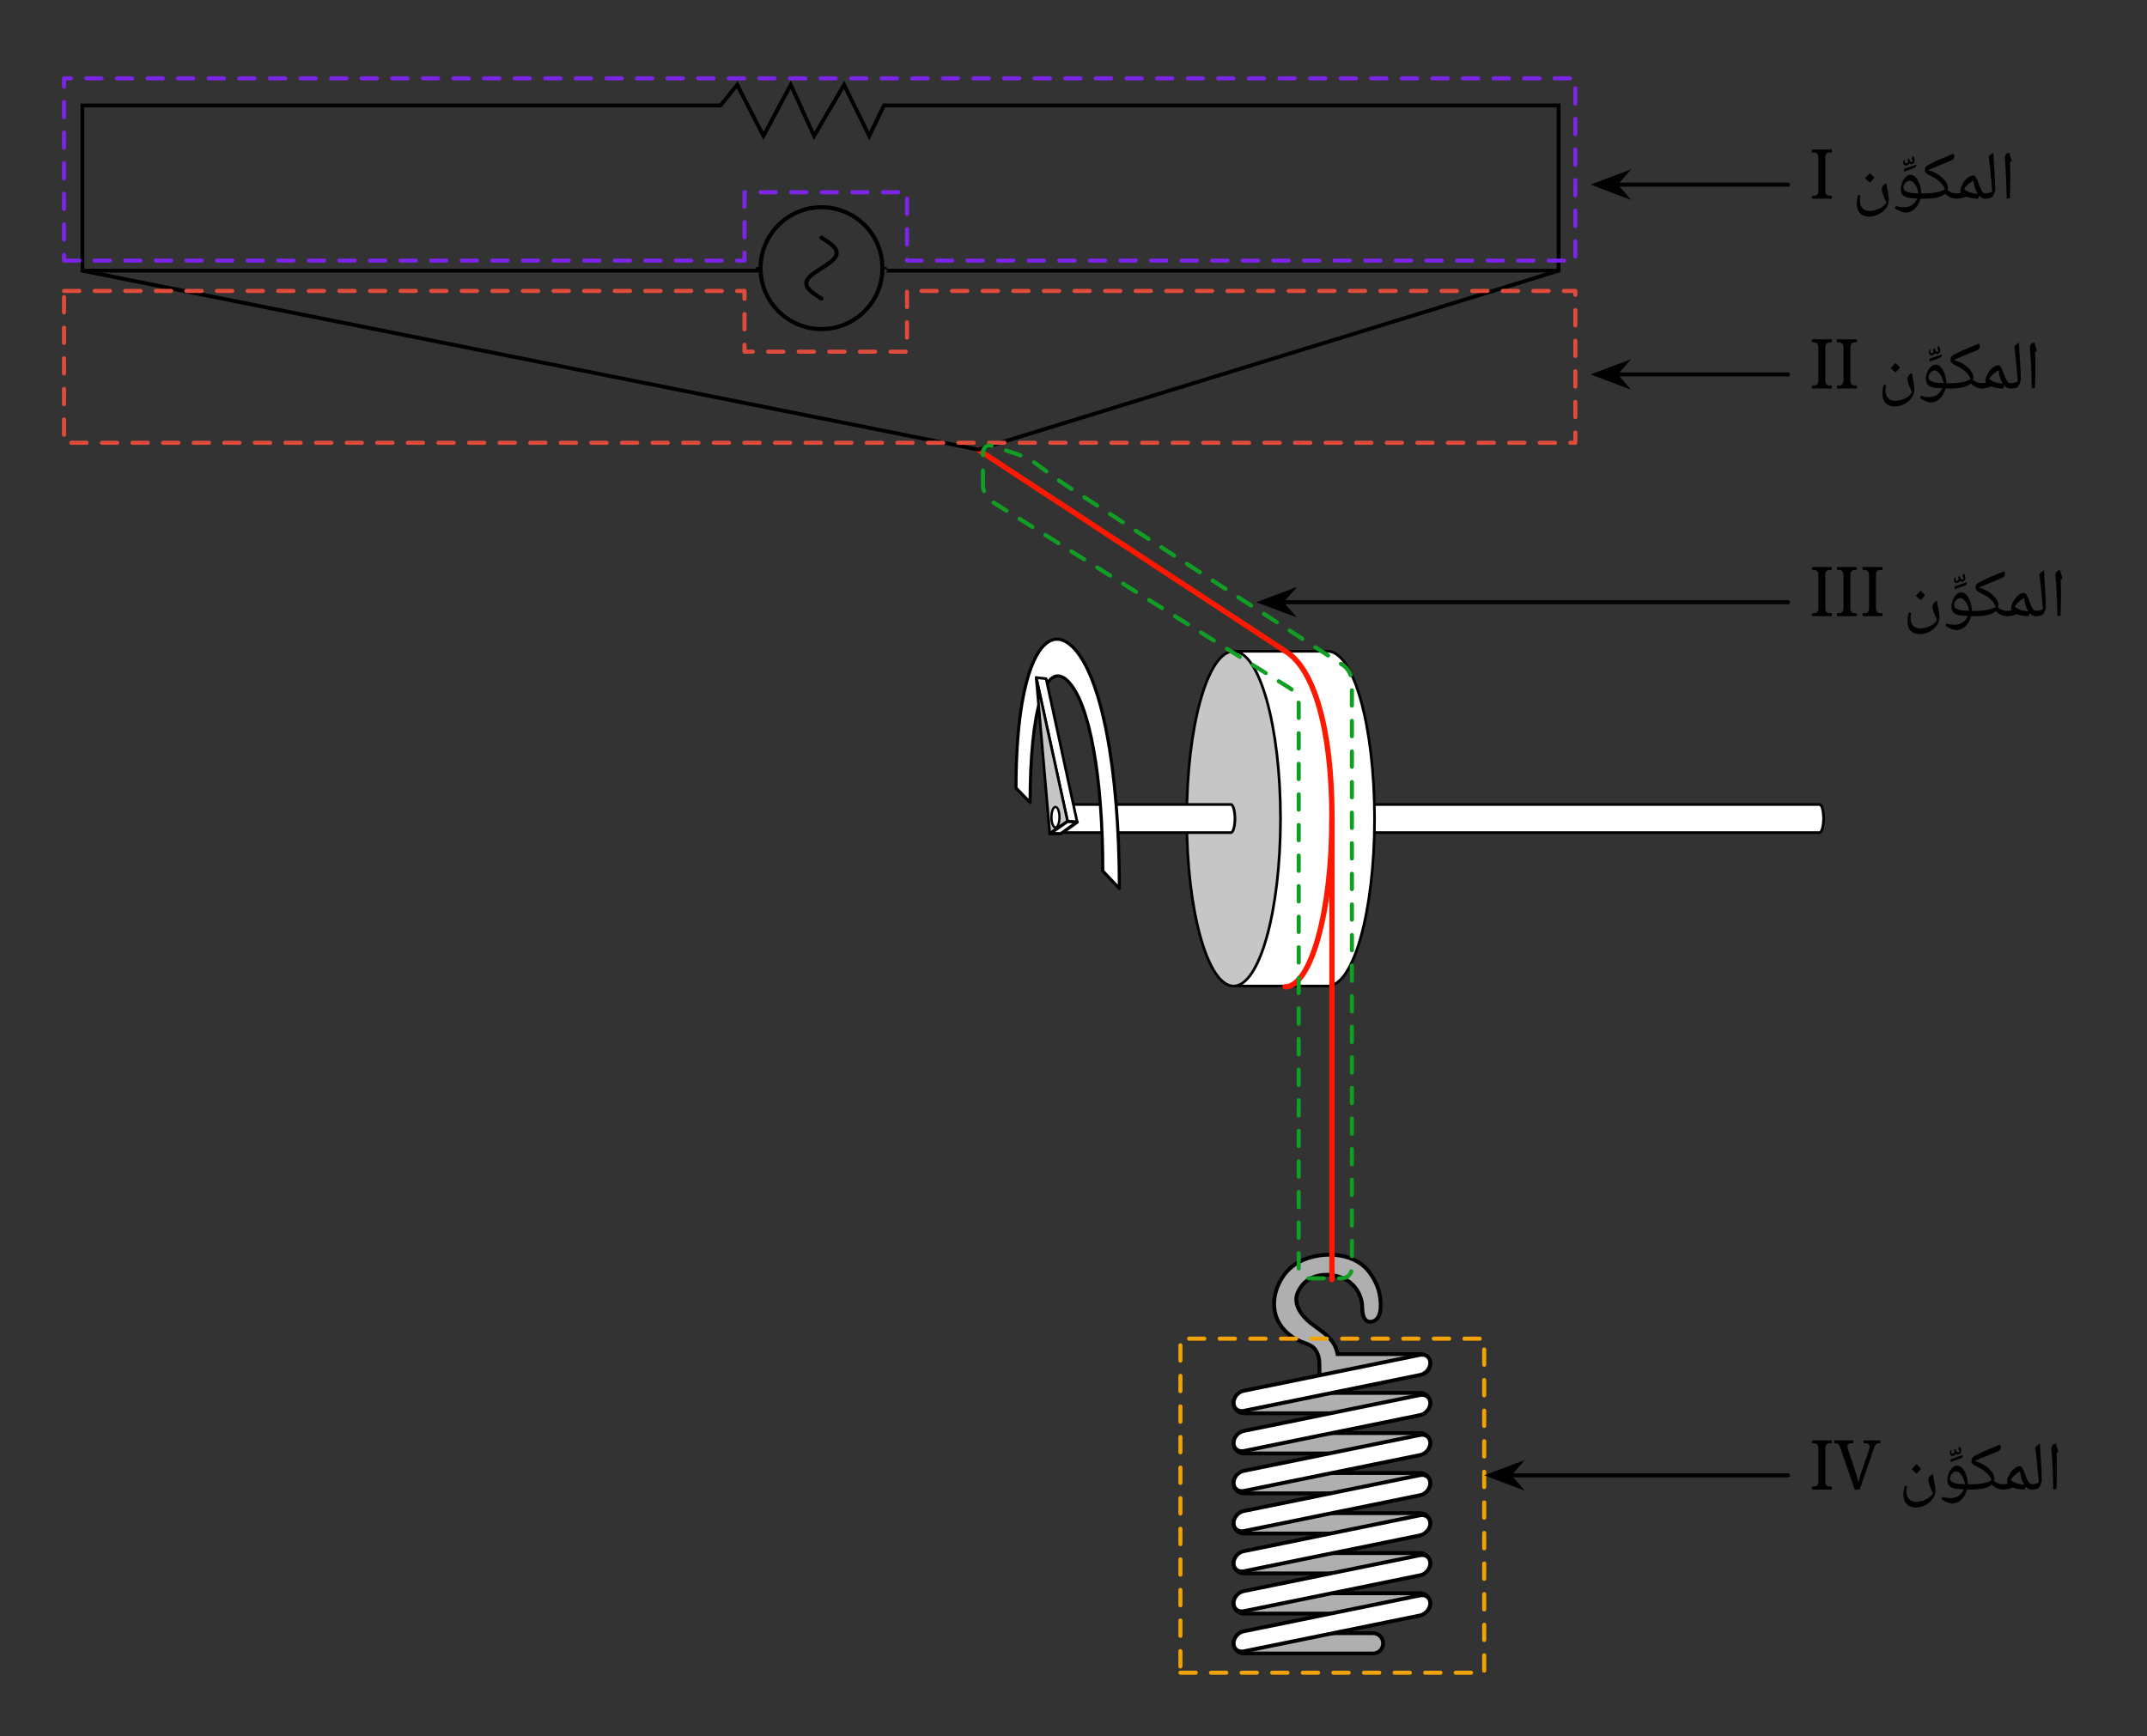 <svg width="559.347" height="452.44" viewBox="0 0 419.51 339.33" class="displayed_equation" xmlns="http://www.w3.org/2000/svg">
  <rect x="0" y="0" width="419.51" height="339.33" fill="#333333" stroke="none"/>
  <defs>
    <clipPath id="svg745164101424tikz_00001a">
      <path d="M 257 157 L 356.523 157 L 356.523 163 L 257 163 Z M 257 157" />
    </clipPath>
    <clipPath id="svg745164101424tikz_00001b">
      <path d="M 257 156 L 356.523 156 L 356.523 163 L 257 163 Z M 257 156" />
    </clipPath>
    <clipPath id="svg745164101424tikz_00001c">
      <path d="M 241 319 L 271 319 L 271 323.543 L 241 323.543 Z M 241 319" />
    </clipPath>
    <clipPath id="svg745164101424tikz_00001d">
      <path d="M 230 308 L 281 308 L 281 323.543 L 230 323.543 Z M 230 308" />
    </clipPath>
    <clipPath id="svg745164101424tikz_00001e">
      <path d="M 230 300 L 291 300 L 291 323.543 L 230 323.543 Z M 230 300" />
    </clipPath>
    <clipPath id="svg745164101424tikz_00001f">
      <path d="M 230 293 L 291 293 L 291 323.543 L 230 323.543 Z M 230 293" />
    </clipPath>
    <clipPath id="svg745164101424tikz_00001g">
      <path d="M 230 301 L 291 301 L 291 323.543 L 230 323.543 Z M 230 301" />
    </clipPath>
    <clipPath id="svg745164101424tikz_00001h">
      <path d="M 15.734 15.738 L 316 15.738 L 316 99 L 15.734 99 Z M 15.734 15.738" />
    </clipPath>
    <clipPath id="svg745164101424tikz_00001i">
      <path d="M 15.734 52 L 149 52 L 149 54 L 15.734 54 Z M 15.734 52" />
    </clipPath>
  </defs>
  <g clip-path="url(#svg745164101424tikz_00001a)">
    <path d="M 355.527 157.234 L 257.27 157.234 L 257.27 162.73 L 355.527 162.73 C 355.945 162.73 356.312 161.527 356.312 160.008 C 356.312 158.488 355.996 157.234 355.527 157.234 Z M 355.527 157.234" fill="#fff" />
  </g>
  <g clip-path="url(#svg745164101424tikz_00001b)">
    <path d="M 3555.273 1820.956 L 2572.695 1820.956 L 2572.695 1765.995 L 3555.273 1765.995 C 3559.453 1765.995 3563.125 1778.027 3563.125 1793.222 C 3563.125 1808.417 3559.961 1820.956 3555.273 1820.956 Z M 3555.273 1820.956" transform="matrix(.1 0 0 -.1 0 339.33)" fill="none" stroke-width="5.235" stroke-linecap="round" stroke-linejoin="round" stroke="#000" stroke-miterlimit="10" />
  </g>
  <path d="M 2580.547 1793.222 C 2580.547 1808.261 2577.031 1820.448 2572.695 1820.448 C 2568.359 1820.448 2564.844 1808.261 2564.844 1793.222 C 2564.844 1778.183 2568.359 1765.995 2572.695 1765.995 C 2577.031 1765.995 2580.547 1778.183 2580.547 1793.222 Z M 2580.547 1793.222" transform="matrix(.1 0 0 -.1 0 339.33)" fill="#fff" stroke-width="5.235" stroke-linecap="round" stroke-linejoin="round" stroke="#000" stroke-miterlimit="10" />
  <path d="M 2594.141 2120.409 L 2410.391 2120.409 L 2410.391 1466.034 L 2594.141 1466.034 C 2644.922 1466.034 2685.781 1612.597 2685.781 1793.222 C 2685.781 1973.808 2644.922 2120.409 2594.141 2120.409 Z M 2594.141 2120.409" transform="matrix(.1 0 0 -.1 0 339.33)" fill="#fff" stroke-width="5.235" stroke-linecap="round" stroke-linejoin="round" stroke="#000" stroke-miterlimit="10" />
  <path d="M 2502.031 1793.222 C 2502.031 1973.925 2461.016 2120.409 2410.391 2120.409 C 2359.805 2120.409 2318.789 1973.925 2318.789 1793.222 C 2318.789 1612.519 2359.805 1466.034 2410.391 1466.034 C 2461.016 1466.034 2502.031 1612.519 2502.031 1793.222 Z M 2502.031 1793.222" transform="matrix(.1 0 0 -.1 0 339.33)" fill="#c6c6c6" stroke-width="5.235" stroke-linecap="round" stroke-linejoin="round" stroke="#000" stroke-miterlimit="10" />
  <g clip-path="url(#svg745164101424tikz_00001c)">
    <path d="M 268.262 319.199 L 243.031 319.199 C 241.934 319.199 241.039 320.086 241.039 321.188 C 241.039 322.289 241.934 323.176 243.031 323.176 L 268.262 323.176 C 269.363 323.176 270.254 322.289 270.254 321.188 C 270.254 320.086 269.363 319.199 268.262 319.199 Z M 268.262 319.199" fill="#afafaf" />
  </g>
  <g clip-path="url(#svg745164101424tikz_00001d)">
    <path d="M 2682.617 201.308 L 2430.312 201.308 C 2419.336 201.308 2410.391 192.441 2410.391 181.425 C 2410.391 170.409 2419.336 161.542 2430.312 161.542 L 2682.617 161.542 C 2693.633 161.542 2702.539 170.409 2702.539 181.425 C 2702.539 192.441 2693.633 201.308 2682.617 201.308 Z M 2682.617 201.308" transform="matrix(.1 0 0 -.1 0 339.33)" fill="none" stroke-width="7.524" stroke="#000" stroke-miterlimit="10" />
  </g>
  <path d="M 277.477 311.398 L 243.031 311.398 C 241.934 311.398 241.039 312.289 241.039 313.387 C 241.039 314.484 241.934 315.375 243.031 315.375 L 277.477 315.375 C 278.574 315.375 279.465 314.484 279.465 313.387 C 279.465 312.289 278.574 311.398 277.477 311.398 Z M 277.477 311.398" fill="#afafaf" />
  <g clip-path="url(#svg745164101424tikz_00001e)">
    <path d="M 2774.766 279.316 L 2430.312 279.316 C 2419.336 279.316 2410.391 270.409 2410.391 259.433 C 2410.391 248.456 2419.336 239.55 2430.312 239.55 L 2774.766 239.55 C 2785.742 239.55 2794.648 248.456 2794.648 259.433 C 2794.648 270.409 2785.742 279.316 2774.766 279.316 Z M 2774.766 279.316" transform="matrix(.1 0 0 -.1 0 339.33)" fill="none" stroke-width="7.524" stroke="#000" stroke-miterlimit="10" />
  </g>
  <path d="M2774.766 357.831L2430.312 357.831C2419.336 357.831 2410.391 348.925 2410.391 337.948 2410.391 326.972 2419.336 318.066 2430.312 318.066L2774.766 318.066C2785.742 318.066 2794.648 326.972 2794.648 337.948 2794.648 348.925 2785.742 357.831 2774.766 357.831zM2774.766 435.839L2430.312 435.839C2419.336 435.839 2410.391 426.933 2410.391 415.956 2410.391 404.941 2419.336 396.073 2430.312 396.073L2774.766 396.073C2785.742 396.073 2794.648 404.941 2794.648 415.956 2794.648 426.933 2785.742 435.839 2774.766 435.839zM2774.766 514.355L2430.312 514.355C2419.336 514.355 2410.391 505.448 2410.391 494.472 2410.391 483.456 2419.336 474.589 2430.312 474.589L2774.766 474.589C2785.742 474.589 2794.648 483.456 2794.648 494.472 2794.648 505.448 2785.742 514.355 2774.766 514.355zM2774.766 592.362L2430.312 592.362C2419.336 592.362 2410.391 583.456 2410.391 572.48 2410.391 561.503 2419.336 552.558 2430.312 552.558L2774.766 552.558C2785.742 552.558 2794.648 561.503 2794.648 572.48 2794.648 583.964 2785.742 592.362 2774.766 592.362zM2774.766 670.878L2430.312 670.878C2419.336 670.878 2410.391 661.972 2410.391 650.995 2410.391 640.019 2419.336 631.073 2430.312 631.073L2774.766 631.073C2785.742 631.073 2794.648 640.019 2794.648 650.995 2794.648 661.972 2785.742 670.878 2774.766 670.878zM2774.766 670.878" transform="matrix(.1 0 0 -.1 0 339.33)" fill="#afafaf" stroke-width="7.524" stroke="#000" stroke-miterlimit="10" />
  <path d="M 277.633 266.746 L 260.098 266.746 C 259.73 266.746 259.469 267.008 259.469 267.371 C 259.469 267.738 259.73 268 260.098 268 L 277.633 268 C 278 268 278.262 267.738 278.262 267.371 C 278.262 267.059 278 266.746 277.633 266.746 Z M 277.633 266.746" fill="#afafaf" />
  <path d="M 2774.766 746.777 L 2613.516 746.777 C 2611.953 754.628 2609.336 761.972 2605.664 767.714 C 2594.688 785.019 2575.859 795.487 2560.117 808.027 C 2544.414 820.605 2529.766 839.98 2533.438 859.862 C 2535 867.714 2539.219 874.511 2543.906 880.8 C 2566.406 909.589 2616.68 906.972 2641.797 883.417 C 2653.828 872.441 2661.172 855.683 2661.68 839.433 C 2661.68 832.636 2662.227 823.222 2665.859 816.933 C 2668.477 812.206 2672.695 809.081 2680 810.136 C 2699.883 813.261 2698.867 842.05 2696.758 857.245 C 2694.141 877.128 2684.727 896.503 2671.641 911.698 C 2645.977 940.487 2601.992 945.722 2566.406 937.323 C 2536.055 930.019 2513.555 914.316 2499.414 885.527 C 2489.453 865.605 2486.328 842.05 2493.125 821.112 C 2500.977 798.105 2520.352 779.784 2542.852 770.878 C 2550.195 767.714 2558.555 765.644 2564.844 760.917 C 2573.75 753.612 2577.422 741.542 2577.93 730.058 C 2578.477 719.589 2576.875 708.066 2581.055 698.105 C 2585.273 687.636 2598.359 681.894 2607.773 689.198 C 2613.516 693.378 2615.117 700.722 2616.133 707.519 L 2774.766 707.519 C 2785.742 707.519 2794.648 716.425 2794.648 727.441 C 2794.648 738.417 2785.742 746.777 2774.766 746.777 Z M 2774.766 746.777" transform="matrix(.1 0 0 -.1 0 339.33)" fill="#afafaf" stroke-width="7.524" stroke="#000" stroke-miterlimit="10" />
  <path d="M 2774.766 705.956 L 2430.312 635.8 C 2419.336 633.691 2410.391 640.527 2410.391 651.503 C 2410.391 662.48 2419.336 672.948 2430.312 675.058 L 2774.766 745.214 C 2785.742 747.323 2794.648 740.527 2794.648 729.511 C 2794.648 718.534 2785.742 708.066 2774.766 705.956 Z M 2774.766 705.956" transform="matrix(.1 0 0 -.1 0 339.33)" fill="#fff" stroke-width="7.524" stroke="#000" stroke-miterlimit="10" />
  <path d="M 277.633 266.586 L 243.031 273.656 C 242.664 273.707 242.402 273.496 242.402 273.184 C 242.402 272.82 242.664 272.504 243.031 272.449 L 277.633 265.383 C 278 265.332 278.262 265.539 278.262 265.855 C 278.262 266.168 278 266.535 277.633 266.586 Z M 277.633 266.586" fill="#fff" />
  <path d="M 2774.766 627.441 L 2430.312 557.284 C 2419.336 555.175 2410.391 562.011 2410.391 572.987 C 2410.391 583.964 2419.336 594.433 2430.312 596.542 L 2774.766 666.698 C 2785.742 668.808 2794.648 661.972 2794.648 650.995 C 2794.648 640.527 2785.742 629.55 2774.766 627.441 Z M 2774.766 627.441" transform="matrix(.1 0 0 -.1 0 339.33)" fill="#fff" stroke-width="7.524" stroke="#000" stroke-miterlimit="10" />
  <path d="M 277.633 274.441 L 243.031 281.508 C 242.664 281.559 242.402 281.348 242.402 281.035 C 242.402 280.672 242.664 280.355 243.031 280.301 L 277.633 273.234 C 278 273.184 278.262 273.395 278.262 273.707 C 278.262 274.02 278 274.336 277.633 274.441 Z M 277.633 274.441" fill="#fff" />
  <path d="M 2774.766 549.433 L 2430.312 479.277 C 2419.336 477.206 2410.391 484.003 2410.391 494.98 C 2410.391 505.995 2419.336 516.464 2430.312 518.534 L 2774.766 588.691 C 2785.742 590.8 2794.648 583.964 2794.648 572.987 C 2794.648 562.011 2785.742 551.542 2774.766 549.433 Z M 2774.766 549.433" transform="matrix(.1 0 0 -.1 0 339.33)" fill="#fff" stroke-width="7.524" stroke="#000" stroke-miterlimit="10" />
  <path d="M 277.633 282.242 L 243.031 289.309 C 242.664 289.359 242.402 289.152 242.402 288.836 C 242.402 288.469 242.664 288.156 243.031 288.105 L 277.633 281.035 C 278 280.984 278.262 281.195 278.262 281.508 C 278.262 281.871 278 282.188 277.633 282.242 Z M 277.633 282.242" fill="#fff" />
  <path d="M 2774.766 470.917 L 2430.312 400.761 C 2419.336 398.691 2410.391 405.488 2410.391 416.464 C 2410.391 427.48 2419.336 437.948 2430.312 440.019 L 2774.766 510.175 C 2785.742 512.245 2794.648 505.448 2794.648 494.472 C 2794.648 484.003 2785.742 472.988 2774.766 470.917 Z M 2774.766 470.917" transform="matrix(.1 0 0 -.1 0 339.33)" fill="#fff" stroke-width="7.524" stroke="#000" stroke-miterlimit="10" />
  <path d="M 277.633 290.094 L 243.031 297.16 C 242.664 297.211 242.402 297.004 242.402 296.688 C 242.402 296.32 242.664 296.008 243.031 295.957 L 277.633 288.891 C 278 288.836 278.262 289.047 278.262 289.359 C 278.262 289.676 278 290.039 277.633 290.094 Z M 277.633 290.094" fill="#fff" />
  <path d="M 2774.766 392.402 L 2430.312 322.245 C 2419.336 320.136 2410.391 326.972 2410.391 337.948 C 2410.391 348.925 2419.336 359.394 2430.312 361.503 L 2774.766 431.659 C 2785.742 433.73 2794.648 426.933 2794.648 415.956 C 2794.648 405.488 2785.742 395.019 2774.766 392.402 Z M 2774.766 392.402" transform="matrix(.1 0 0 -.1 0 339.33)" fill="#fff" stroke-width="7.524" stroke="#000" stroke-miterlimit="10" />
  <path d="M277.633 297.945L243.031 305.012C242.664 305.062 242.402 304.855 242.402 304.539 242.402 304.176 242.664 303.859 243.031 303.809L277.633 296.742C278 296.688 278.262 296.898 278.262 297.211 278.262 297.527 278 297.84 277.633 297.945zM277.477 307.891L243.031 314.906C241.934 315.113 241.039 314.434 241.039 313.336 241.039 312.234 241.934 311.188 243.031 310.98L277.477 303.965C278.574 303.754 279.465 304.438 279.465 305.535 279.465 306.633 278.574 307.68 277.477 307.891zM277.477 307.891" fill="#fff" />
  <g clip-path="url(#svg745164101424tikz_00001f)">
    <path d="M 2774.766 314.394 L 2430.312 244.238 C 2419.336 242.167 2410.391 248.964 2410.391 259.941 C 2410.391 270.956 2419.336 281.425 2430.312 283.495 L 2774.766 353.652 C 2785.742 355.761 2794.648 348.925 2794.648 337.948 C 2794.648 326.972 2785.742 316.503 2774.766 314.394 Z M 2774.766 314.394" transform="matrix(.1 0 0 -.1 0 339.33)" fill="none" stroke-width="7.524" stroke="#000" stroke-miterlimit="10" />
  </g>
  <path d="M277.633 305.746L243.031 312.812C242.664 312.863 242.402 312.652 242.402 312.34 242.402 311.973 242.664 311.66 243.031 311.605L277.633 304.539C278 304.488 278.262 304.699 278.262 305.012 278.262 305.324 278 305.691 277.633 305.746zM277.477 315.742L243.031 322.758C241.934 322.965 241.039 322.289 241.039 321.188 241.039 320.086 241.934 319.039 243.031 318.832L277.477 311.816C278.574 311.605 279.465 312.289 279.465 313.387 279.465 314.434 278.574 315.48 277.477 315.742zM277.477 315.742" fill="#fff" />
  <g clip-path="url(#svg745164101424tikz_00001g)">
    <path d="M 2774.766 235.878 L 2430.312 165.722 C 2419.336 163.652 2410.391 170.409 2410.391 181.425 C 2410.391 192.441 2419.336 202.909 2430.312 204.98 L 2774.766 275.136 C 2785.742 277.245 2794.648 270.409 2794.648 259.433 C 2794.648 248.964 2785.742 238.495 2774.766 235.878 Z M 2774.766 235.878" transform="matrix(.1 0 0 -.1 0 339.33)" fill="none" stroke-width="7.524" stroke="#000" stroke-miterlimit="10" />
  </g>
  <path d="M 277.633 313.598 L 243.031 320.664 C 242.664 320.719 242.402 320.508 242.402 320.195 C 242.402 319.824 242.664 319.512 243.031 319.461 L 277.633 312.391 C 278 312.34 278.262 312.551 278.262 312.863 C 278.262 313.176 278 313.492 277.633 313.598 Z M 277.633 313.598" fill="#fff" />
  <path d="M 2405.156 1820.956 L 2070.156 1820.956 L 2070.156 1765.995 L 2405.156 1765.995 C 2409.375 1765.995 2413.008 1778.027 2413.008 1793.222 C 2413.008 1808.417 2409.375 1820.956 2405.156 1820.956 Z M 2405.156 1820.956" transform="matrix(.1 0 0 -.1 0 339.33)" fill="#fff" stroke-width="5.235" stroke-linecap="round" stroke-linejoin="round" stroke="#000" stroke-miterlimit="10" />
  <path d="M 2078.008 1793.222 C 2078.008 1808.261 2074.492 1820.448 2070.156 1820.448 C 2065.82 1820.448 2062.305 1808.261 2062.305 1793.222 C 2062.305 1778.183 2065.82 1765.995 2070.156 1765.995 C 2074.492 1765.995 2078.008 1778.183 2078.008 1793.222 Z M 2078.008 1793.222" transform="matrix(.1 0 0 -.1 0 339.33)" fill="#fff" stroke-width="5.235" stroke-linecap="round" stroke-linejoin="round" stroke="#000" stroke-miterlimit="10" />
  <path d="M 2602.539 892.323 C 2602.539 956.191 2602.539 1613.144 2602.539 1793.769 C 2602.539 1974.355 2565.352 2088.964 2510.938 2120.917 L 1911.016 2514.589" transform="matrix(.1 0 0 -.1 0 339.33)" fill="none" stroke-width="10.47" stroke-linecap="round" stroke-linejoin="round" stroke="#ff1800" stroke-miterlimit="10" />
  <g clip-path="url(#svg745164101424tikz_00001h)">
    <path d="M 3045.391 2864.277 L 1911.016 2514.589 L 161.016 2864.277 L 161.016 3187.245 L 1407.93 3187.245 L 1440.43 3227.558 L 1491.719 3127.597 L 1545.117 3227.558 L 1590.664 3127.597 L 1649.297 3227.558 L 1698.477 3127.597 L 1727.266 3187.245 L 3045.391 3187.245 Z M 3045.391 2864.277" transform="matrix(.1 0 0 -.1 0 339.33)" fill="none" stroke-width="7.524" stroke="#000" stroke-miterlimit="10" />
  </g>
  <g clip-path="url(#svg745164101424tikz_00001i)">
    <path d="M 1485.273 2864.277 L 161.016 2864.277" transform="matrix(.1 0 0 -.1 0 339.33)" fill="none" stroke-width="7.524" stroke="#000" stroke-miterlimit="10" />
  </g>
  <path d="M 3045.391 2864.277 L 1732.617 2864.277" transform="matrix(.1 0 0 -.1 0 339.33)" fill="none" stroke-width="7.524" stroke="#000" stroke-miterlimit="10" />
  <path d="M 2510.938 1464.472 C 2561.719 1464.472 2602.539 1613.144 2602.539 1793.769" transform="matrix(.1 0 0 -.1 0 339.33)" fill="none" stroke-width="10.47" stroke-linecap="round" stroke-linejoin="round" stroke="#ff1800" stroke-miterlimit="10" />
  <path d="M 1985.156 1853.105 C 1985.156 2089.355 2039.883 2183.3 2095.664 2129.042 C 2151.445 2074.784 2187.188 1892.831 2187.188 1656.581 L 2154.766 1690.995 C 2154.766 1873.769 2129.297 2020.605 2086.172 2062.597 C 2043.008 2104.55 2012.773 2007.558 2012.773 1824.784 Z M 1985.156 1853.105" transform="matrix(.1 0 0 -.1 0 339.33)" fill="#fff" stroke-width="6.084" stroke-linecap="round" stroke-linejoin="round" stroke="#000" stroke-miterlimit="10" />
  <path d="M 2104.727 1786.425 L 2085.859 1787.987 L 2024.727 2068.925 L 2044.062 2066.816 Z M 2104.727 1786.425" transform="matrix(.1 0 0 -.1 0 339.33)" fill="#fff" stroke-width="5.235" stroke-linecap="round" stroke-linejoin="round" stroke="#000" stroke-miterlimit="10" />
  <path d="M 2024.727 2068.925 L 2086.172 1787.402 L 2051.211 1763.378 Z M 2024.727 2068.925" transform="matrix(.1 0 0 -.1 0 339.33)" fill="#c6c6c6" stroke-width="5.235" stroke-linecap="round" stroke-linejoin="round" stroke="#000" stroke-miterlimit="10.001" />
  <path d="M 2104.727 1786.425 L 2085.859 1787.987 L 2051.328 1763.925 L 2072.773 1763.925 Z M 2104.727 1786.425" transform="matrix(.1 0 0 -.1 0 339.33)" fill="#fff" stroke-width="6.339" stroke-linecap="round" stroke-linejoin="round" stroke="#000" stroke-miterlimit="10" />
  <path d="M 2070.156 1796.073 C 2070.156 1807.167 2066.641 1816.191 2062.305 1816.191 C 2057.969 1816.191 2054.453 1807.167 2054.453 1796.073 C 2054.453 1784.941 2057.969 1775.956 2062.305 1775.956 C 2066.641 1775.956 2070.156 1784.941 2070.156 1796.073 Z M 2070.156 1796.073" transform="matrix(.1 0 0 -.1 0 339.33)" fill="#fff" stroke-width="4.491" stroke-linecap="round" stroke-linejoin="round" stroke="#000" stroke-miterlimit="10" />
  <path d="M 1731.289 2869.198 L 1729.219 2869.433 M 1731.289 2869.433 L 1724.219 2869.667 M 1486.016 2869.667 L 1478.984 2869.433 M 1481.055 2869.433 L 1478.984 2869.433" transform="matrix(.1 0 0 -.1 0 339.33)" fill="none" stroke-width="3.985" stroke-linecap="round" stroke-linejoin="round" stroke="#000" stroke-miterlimit="10" />
  <path d="M 1605.156 2750.136 C 1670.938 2750.136 1724.219 2803.456 1724.219 2869.198 C 1724.219 2934.941 1670.938 2988.261 1605.156 2988.261 C 1539.414 2988.261 1486.094 2934.941 1486.094 2869.198 C 1486.094 2803.456 1539.414 2750.136 1605.156 2750.136 Z M 1605.156 2750.136" transform="matrix(.1 0 0 -.1 0 339.33)" fill="none" stroke-width="7.97" stroke-linecap="round" stroke-linejoin="round" stroke="#000" stroke-miterlimit="10" />
  <path d="M 1605.156 2928.73 C 1620.039 2919.238 1634.922 2909.823 1634.922 2898.964 C 1634.922 2888.105 1620.039 2878.652 1605.156 2869.198 C 1590.273 2859.706 1575.391 2850.292 1575.391 2839.433 C 1575.391 2828.573 1590.273 2819.159 1605.156 2809.667" transform="matrix(.1 0 0 -.1 0 339.33)" fill="none" stroke-width="7.97" stroke-linecap="round" stroke-linejoin="round" stroke="#000" stroke-miterlimit="10" />
  <path d="M 125.117 2884.042 L 1454.688 2884.042 L 1454.688 3017.597 L 1772.266 3017.597 L 1772.266 2884.042 L 3078.086 2884.042 L 3078.086 3240.175 L 125.117 3240.175 Z M 125.117 2884.042" transform="matrix(.1 0 0 -.1 0 339.33)" fill="none" stroke-width="7.97" stroke-linecap="round" stroke-linejoin="round" stroke="#7c24e7" stroke-dasharray="29.888,29.888" stroke-miterlimit="10" />
  <path d="M 125.117 2824.667 L 1454.688 2824.667 L 1454.688 2705.956 L 1772.266 2705.956 L 1772.266 2824.667 L 3078.086 2824.667 L 3078.086 2527.909 L 125.117 2527.909 Z M 125.117 2824.667" transform="matrix(.1 0 0 -.1 0 339.33)" fill="none" stroke-width="7.97" stroke-linecap="round" stroke-linejoin="round" stroke="#e14b3b" stroke-dasharray="29.888,29.888" stroke-miterlimit="10" />
  <path d="M 2306.445 123.964 L 2900.039 123.964 L 2900.039 776.894 L 2306.445 776.894 Z M 2306.445 123.964" transform="matrix(.1 0 0 -.1 0 339.33)" fill="none" stroke-width="7.97" stroke-linecap="round" stroke-linejoin="round" stroke="#f3a203" stroke-dasharray="29.888,29.888" stroke-miterlimit="10" />
  <path d="M 1920.625 2443.964 L 1920.625 2507.988 C 1920.625 2518.964 1929.102 2525.058 1939.57 2521.581 L 1990.742 2504.511 C 2001.211 2501.034 2016.836 2492.831 2025.703 2486.191 L 2053.008 2465.722 C 2061.875 2459.081 2076.562 2448.808 2085.82 2442.792 L 2624.727 2092.831 C 2633.984 2086.816 2641.523 2073.027 2641.523 2062.011 L 2641.523 914.745 C 2641.523 903.73 2632.578 894.823 2621.602 894.823 L 2557.578 894.823 C 2546.562 894.823 2537.617 903.73 2537.617 914.745 L 2537.617 2017.48 C 2537.617 2028.495 2530.039 2042.167 2520.703 2048.027 L 1937.578 2413.417 C 1928.242 2419.277 1920.625 2432.948 1920.625 2443.964 Z M 1920.625 2443.964" transform="matrix(.1 0 0 -.1 0 339.33)" fill="none" stroke-width="7.97" stroke-linecap="round" stroke-linejoin="round" stroke="#109e24" stroke-dasharray="29.888,29.888" stroke-miterlimit="10" />
  <path d="M 3493.594 3032.441 L 3157.734 3032.441" transform="matrix(.1 0 0 -.1 0 339.33)" fill="none" stroke-width="7.97" stroke-linecap="round" stroke-linejoin="round" stroke="#000" stroke-miterlimit="10" />
  <path d="M 311.91 36.086 L 317.383 38.152 L 315.574 36.086 L 317.383 34.023" />
  <path d="M 3119.102 3032.441 L 3173.828 3011.777 L 3155.742 3032.441 L 3173.828 3053.066 Z M 3119.102 3032.441" transform="matrix(.1 0 0 -.1 0 339.33)" fill="none" stroke-width="7.97" stroke-linecap="round" stroke="#000" stroke-miterlimit="10" />
  <path d="M392.805 34.367L392.805 35.203C392.805 36.043 392.777 37.238 392.715 38.719L392.102 38.828C392.043 35.699 391.922 33.098 391.734 31.031L391.727 30.863C391.719 30.566 391.797 30.352 391.938 30.184 392.07 30 392.305 29.902 392.609 29.84 392.621 29.895 392.637 29.949 392.648 30 392.645 30.023 392.809 30.523 393.09 31.434L392.727 31.738 392.734 31.805C392.77 32.738 392.805 33.617 392.805 34.367zM392.336 29.188zM392.461 39.523L392.461 39.523M387.789 38.828C387.68 38.828 387.668 38.793 387.668 38.719L387.668 37.922C387.645 37.816 387.711 37.809 387.789 37.809 388.301 37.781 388.824 37.691 389.273 37.457 389.062 35.074 388.863 32.793 388.598 30.59 388.824 30.305 389.156 30.074 389.496 29.84 389.508 30.797 389.609 32.062 389.711 33.629 389.789 34.938 389.84 36.07 389.855 37.023 389.836 37.145 389.809 37.379 389.719 37.629 389.625 37.879 389.52 38.125 389.383 38.367 389.195 38.664 388.688 38.828 387.789 38.828zM388.859 29.188zM389.41 39.223zM389.41 39.523L389.41 39.523" />
  <path d="M 382.301 38.828 C 382.227 38.828 382.188 38.793 382.188 38.719 L 382.188 37.922 C 382.16 37.816 382.227 37.809 382.301 37.809 C 382.598 37.781 382.891 37.766 383.176 37.672 C 383.082 37.531 383.07 37.406 383.07 37.262 C 383.047 36.879 383.207 36.453 383.48 35.957 C 383.727 35.449 384.082 35.055 384.469 34.742 C 384.832 34.426 385.227 34.273 385.578 34.273 C 385.699 34.262 385.859 34.363 385.984 34.539 C 386.078 34.711 386.223 34.93 386.34 35.191 C 386.438 35.434 386.562 35.738 386.672 36.043 C 386.758 36.344 386.895 36.633 387.02 36.895 C 387.137 37.133 387.277 37.375 387.422 37.551 C 387.559 37.719 387.73 37.809 387.914 37.809 C 388.008 37.781 388.062 37.855 388.062 37.945 L 388.062 38.688 C 388.039 38.766 388.012 38.828 387.914 38.828 C 387.453 38.828 387.051 38.633 386.691 38.242 L 386.527 38.828 C 385.664 38.828 384.902 38.699 384.223 38.438 L 384.191 38.434 C 383.734 38.586 383.414 38.695 383.137 38.75 C 382.852 38.797 382.582 38.828 382.301 38.828 Z M 385.605 35.305 C 385.266 35.426 384.914 35.695 384.539 36.039 C 384.152 36.379 383.914 36.699 383.777 36.992 C 384.332 37.461 385.242 37.781 386.438 37.898 C 386.23 37.594 386.07 37.242 385.918 36.777 C 385.758 36.297 385.66 35.82 385.605 35.305 Z M 384.91 33.625 Z M 385.801 39.223 Z M 385.539 39.656 L 385.539 39.656" />
  <path d="M 382.359 37.809 C 382.418 37.781 382.477 37.848 382.477 37.922 L 382.477 38.719 C 382.453 38.766 382.438 38.828 382.359 38.828 C 381.914 38.828 381.523 38.75 381.129 38.594 C 380.727 38.414 380.387 38.188 380.078 37.848 C 379.383 38.496 378.086 38.828 376.102 38.828 C 376.027 38.828 375.988 38.793 375.988 38.719 L 375.988 37.922 C 375.961 37.816 376.027 37.809 376.102 37.809 C 377.215 37.781 378.164 37.695 378.953 37.469 C 379.281 37.359 379.664 37.227 380.051 37.023 C 379.871 36.492 379.578 36.055 379.117 35.617 C 378.652 35.152 378.035 34.773 377.254 34.395 C 376.848 34.184 376.574 34.031 376.391 33.867 C 376.176 33.691 376.113 33.508 376.113 33.277 C 376.109 33.09 376.133 32.961 376.176 32.84 C 376.191 32.719 376.285 32.613 376.383 32.516 C 376.492 32.352 377.062 32.082 378.004 31.613 C 378.449 31.379 378.781 31.254 379.004 31.156 C 379.148 31.086 379.77 30.84 380.871 30.387 L 381.652 30.062 C 381.699 30.113 381.77 30.203 381.805 30.301 C 381.84 30.371 381.863 30.488 381.863 30.582 L 381.855 30.691 C 381.789 30.98 381.621 31.227 381.293 31.359 L 377.656 32.852 L 376.746 33.25 C 377.379 33.406 378.012 33.68 378.609 34.051 C 379.203 34.41 379.68 34.836 380.031 35.297 C 380.395 35.75 380.59 36.219 380.59 36.633 C 380.559 36.824 380.562 37.004 380.508 37.168 C 381.047 37.582 381.664 37.809 382.359 37.809 Z M 376.766 31.227 Z M 378.758 39.223 Z M 378.758 38.66 Z M 378.758 39.523 L 378.758 39.523" />
  <path d="M372.383 41.551C372.07 41.543 371.73 41.461 371.285 41.281 370.812 41.082 370.496 40.902 370.258 40.695L370.449 40.258C370.91 40.414 371.469 40.504 372.078 40.504 372.605 40.48 373.121 40.367 373.551 40.098 373.965 39.801 374.344 39.395 374.637 38.809 373.75 38.754 373.109 38.707 372.676 38.59 372.215 38.449 371.922 38.285 371.719 38.027 371.508 37.742 371.41 37.43 371.41 36.992 371.406 36.516 371.5 36.09 371.684 35.645 371.84 35.195 372.105 34.844 372.402 34.57 372.699 34.285 373 34.164 373.301 34.164 373.664 34.152 374.008 34.332 374.328 34.664 374.637 34.984 374.902 35.449 375.098 36.027 375.262 36.57 375.391 37.18 375.391 37.75L375.391 37.809 376.191 37.809C376.234 37.781 376.301 37.848 376.301 37.922L376.301 38.719C376.301 38.766 376.266 38.828 376.191 38.828L375.246 38.828C375.102 39.34 374.906 39.809 374.617 40.234 374.324 40.656 373.988 40.984 373.602 41.211 373.215 41.41 372.809 41.551 372.383 41.551zM373.09 35.305C372.879 35.277 372.723 35.375 372.539 35.516 372.34 35.629 372.203 35.832 372.09 36.043 371.945 36.246 371.922 36.441 371.922 36.609 371.914 36.898 372.043 37.164 372.293 37.324 372.512 37.453 372.902 37.609 373.379 37.699 373.414 37.688 373.508 37.723 373.586 37.73 373.633 37.738 374.086 37.762 374.852 37.797 374.727 37.074 374.516 36.508 374.176 36.027 373.812 35.512 373.477 35.305 373.09 35.305zM373.039 33.512zM372.711 42.207zM373.172 31.699L373.172 31.699M373.891 30.555C373.941 30.703 374.027 30.867 374.059 31.023 374.074 31.145 374.109 31.289 374.109 31.359 374.105 31.551 374.047 31.734 373.914 31.883 373.781 32.016 373.637 32.105 373.461 32.105 373.258 32.078 373.137 32.039 373.035 31.906 372.965 32.035 372.891 32.176 372.781 32.254 372.645 32.324 372.559 32.371 372.441 32.371 372.27 32.359 372.152 32.32 372.051 32.223 371.93 32.094 371.898 31.977 371.898 31.789 371.863 31.602 371.945 31.434 372.047 31.234L372.227 31.266C372.188 31.352 372.184 31.469 372.184 31.59 372.156 31.789 372.277 31.922 372.469 31.922 372.535 31.891 372.633 31.891 372.695 31.824 372.727 31.727 372.789 31.668 372.789 31.555L372.766 31.141 373.047 30.961C373.066 31.23 373.141 31.426 373.215 31.52 373.285 31.582 373.402 31.66 373.547 31.66 373.578 31.648 373.645 31.645 373.691 31.609 373.707 31.551 373.766 31.547 373.773 31.516 373.734 31.402 373.699 31.27 373.594 31.023L373.57 30.922C373.547 30.816 373.605 30.773 373.672 30.699 373.715 30.602 373.809 30.574 373.891 30.555zM374.414 32.172L374.43 32.309C374.422 32.512 374.328 32.695 374.129 32.777 373.664 32.977 372.961 33.254 371.988 33.562L372.055 32.988C372.898 32.699 373.703 32.445 374.414 32.172zM373.031 33.555zM372.859 30.449L372.859 30.449M365.238 42.34C364.461 42.336 363.879 42.117 363.449 41.68 363.008 41.227 362.809 40.621 362.809 39.816 362.805 39.531 362.824 39.316 362.859 39.09 362.871 38.84 362.965 38.523 363.07 38.086L363.562 38.203C363.441 38.57 363.41 38.914 363.41 39.156 363.406 39.805 363.574 40.32 363.902 40.684 364.227 41.031 364.684 41.23 365.27 41.23 365.91 41.23 366.594 41.07 367.254 40.746 367.895 40.418 368.352 40.027 368.57 39.559 367.965 38.27 367.695 37.426 367.695 36.996 367.664 36.746 367.762 36.559 367.891 36.371 367.992 36.168 368.25 35.992 368.57 35.801 368.59 36.094 368.715 36.691 368.879 37.535 368.98 38.176 369.07 38.68 369.07 39.051 369.047 39.594 368.895 40.129 368.547 40.629 368.184 41.098 367.719 41.539 367.113 41.859 366.504 42.168 365.883 42.34 365.238 42.34zM365.422 35.801zM362.344 42.344zM365.434 42.992zM366.254 34.723C366.027 34.992 365.754 35.352 365.391 35.703 364.965 35.367 364.672 35.102 364.43 34.836 364.875 34.375 365.195 34.051 365.363 33.852 365.625 34.156 365.945 34.453 366.254 34.723zM365.391 35.836zM365.363 33.527L365.363 33.527M354.031 38.828L354.031 38.266 354.203 38.266C354.352 38.254 354.496 38.258 354.629 38.234 354.754 38.211 354.879 38.168 354.98 38.102 355.055 38.008 355.156 37.934 355.215 37.809 355.266 37.656 355.301 37.512 355.301 37.301L355.301 30.762C355.301 30.539 355.27 30.383 355.215 30.254 355.152 30.117 355.078 30.027 354.98 29.961 354.852 29.883 354.762 29.848 354.629 29.828 354.484 29.773 354.355 29.793 354.203 29.793L354.031 29.793 354.031 29.23 357.93 29.23 357.93 29.793 357.754 29.793C357.59 29.773 357.465 29.805 357.328 29.828 357.184 29.816 357.074 29.895 356.977 29.961 356.855 30.02 356.801 30.125 356.742 30.254 356.672 30.371 356.656 30.551 356.656 30.762L356.656 37.301C356.637 37.488 356.684 37.68 356.742 37.809 356.789 37.91 356.879 38.031 356.977 38.102 357.051 38.145 357.191 38.215 357.328 38.234 357.453 38.254 357.605 38.266 357.754 38.266L357.93 38.266 357.93 38.828 354.031 38.828" />
  <path d="M 3493.594 2661.464 L 3157.734 2661.464" transform="matrix(.1 0 0 -.1 0 339.33)" fill="none" stroke-width="7.97" stroke-linecap="round" stroke-linejoin="round" stroke="#000" stroke-miterlimit="10" />
  <path d="M 311.91 73.184 L 317.383 75.25 L 315.574 73.184 L 317.383 71.121" />
  <path d="M 3119.102 2661.464 L 3173.828 2640.8 L 3155.742 2661.464 L 3173.828 2682.089 Z M 3119.102 2661.464" transform="matrix(.1 0 0 -.1 0 339.33)" fill="none" stroke-width="7.97" stroke-linecap="round" stroke="#000" stroke-miterlimit="10" />
  <path d="M397.707 71.469L397.707 72.305C397.703 73.145 397.676 74.34 397.617 75.82L397 75.93C396.945 72.797 396.82 70.199 396.633 68.133L396.629 67.965C396.617 67.668 396.695 67.453 396.84 67.285 396.969 67.098 397.203 67.004 397.512 66.941 397.52 66.996 397.535 67.051 397.547 67.098 397.547 67.125 397.707 67.625 397.988 68.531L397.629 68.84 397.633 68.906C397.672 69.84 397.707 70.719 397.707 71.469zM397.234 66.289zM397.359 76.625L397.359 76.625M392.789 75.93C392.68 75.93 392.668 75.895 392.668 75.82L392.668 75.02C392.645 74.918 392.711 74.91 392.789 74.91 393.301 74.883 393.824 74.793 394.273 74.559 394.062 72.176 393.863 69.895 393.598 67.688 393.824 67.406 394.156 67.176 394.496 66.941 394.508 67.898 394.609 69.164 394.711 70.73 394.789 72.035 394.84 73.168 394.855 74.125 394.836 74.246 394.809 74.48 394.719 74.73 394.625 74.98 394.52 75.227 394.383 75.465 394.195 75.766 393.688 75.93 392.789 75.93zM393.859 66.289zM394.41 76.32zM394.41 76.625L394.41 76.625" />
  <path d="M 387.199 75.93 C 387.125 75.93 387.09 75.895 387.09 75.82 L 387.09 75.02 C 387.059 74.918 387.125 74.91 387.199 74.91 C 387.496 74.883 387.789 74.863 388.078 74.773 C 387.98 74.633 387.973 74.508 387.973 74.359 C 387.949 73.98 388.109 73.555 388.383 73.059 C 388.629 72.551 388.984 72.156 389.367 71.844 C 389.73 71.527 390.125 71.375 390.477 71.375 C 390.602 71.359 390.762 71.465 390.883 71.637 C 390.977 71.809 391.125 72.031 391.238 72.293 C 391.34 72.531 391.461 72.836 391.57 73.141 C 391.656 73.445 391.797 73.73 391.922 73.992 C 392.039 74.234 392.18 74.473 392.32 74.648 C 392.457 74.816 392.629 74.91 392.812 74.91 C 392.906 74.883 392.965 74.957 392.965 75.047 L 392.965 75.785 C 392.941 75.863 392.914 75.93 392.812 75.93 C 392.355 75.93 391.953 75.734 391.59 75.34 L 391.426 75.93 C 390.562 75.93 389.805 75.801 389.121 75.539 L 389.09 75.531 C 388.633 75.688 388.312 75.793 388.039 75.848 C 387.75 75.898 387.484 75.93 387.199 75.93 Z M 390.504 72.402 C 390.164 72.527 389.812 72.797 389.441 73.141 C 389.055 73.48 388.812 73.801 388.68 74.09 C 389.23 74.559 390.145 74.883 391.336 75 C 391.133 74.695 390.969 74.344 390.816 73.879 C 390.66 73.398 390.562 72.922 390.504 72.402 Z M 389.812 70.723 Z M 390.699 76.32 Z M 390.438 76.754 L 390.438 76.754" />
  <path d="M 387.359 74.91 C 387.418 74.883 387.477 74.945 387.477 75.02 L 387.477 75.82 C 387.453 75.863 387.438 75.93 387.359 75.93 C 386.914 75.93 386.523 75.852 386.129 75.695 C 385.727 75.516 385.387 75.289 385.078 74.949 C 384.383 75.598 383.086 75.93 381.102 75.93 C 381.027 75.93 380.988 75.895 380.988 75.82 L 380.988 75.02 C 380.961 74.918 381.027 74.91 381.102 74.91 C 382.215 74.883 383.164 74.797 383.953 74.57 C 384.281 74.461 384.664 74.324 385.051 74.125 C 384.871 73.594 384.578 73.152 384.117 72.719 C 383.652 72.254 383.035 71.871 382.254 71.492 C 381.848 71.285 381.574 71.133 381.391 70.969 C 381.176 70.793 381.113 70.609 381.113 70.379 C 381.109 70.191 381.133 70.062 381.176 69.941 C 381.191 69.816 381.285 69.715 381.383 69.617 C 381.492 69.453 382.062 69.18 383.004 68.715 C 383.449 68.477 383.781 68.352 384.004 68.258 C 384.148 68.188 384.77 67.938 385.871 67.484 L 386.652 67.164 C 386.699 67.215 386.77 67.305 386.805 67.398 C 386.84 67.473 386.863 67.59 386.863 67.684 L 386.855 67.793 C 386.789 68.082 386.621 68.324 386.293 68.461 L 382.656 69.953 L 381.746 70.352 C 382.379 70.504 383.012 70.777 383.609 71.148 C 384.203 71.512 384.68 71.934 385.031 72.398 C 385.395 72.852 385.59 73.316 385.59 73.73 C 385.559 73.922 385.562 74.102 385.508 74.266 C 386.047 74.684 386.664 74.91 387.359 74.91 Z M 381.766 68.328 Z M 383.758 76.32 Z M 383.758 75.762 Z M 383.758 76.625 L 383.758 76.625" />
  <path d="M377.285 78.652C376.969 78.645 376.629 78.562 376.184 78.379 375.711 78.184 375.398 78.004 375.156 77.793L375.348 77.355C375.812 77.512 376.371 77.605 376.977 77.605 377.504 77.578 378.023 77.469 378.453 77.195 378.863 76.902 379.242 76.496 379.535 75.91 378.652 75.852 378.008 75.805 377.574 75.688 377.117 75.551 376.82 75.383 376.617 75.129 376.406 74.84 376.309 74.527 376.309 74.09 376.305 73.617 376.402 73.188 376.586 72.742 376.738 72.297 377.008 71.941 377.305 71.672 377.598 71.387 377.898 71.266 378.199 71.266 378.566 71.254 378.91 71.43 379.227 71.762 379.535 72.082 379.801 72.551 379.996 73.129 380.16 73.672 380.293 74.277 380.293 74.852L380.293 74.91 381.09 74.91C381.133 74.883 381.203 74.945 381.203 75.02L381.203 75.82C381.199 75.863 381.164 75.93 381.09 75.93L380.148 75.93C380.004 76.441 379.809 76.906 379.52 77.332 379.223 77.758 378.891 78.086 378.504 78.312 378.113 78.512 377.707 78.652 377.285 78.652zM377.992 72.402C377.777 72.379 377.621 72.477 377.438 72.617 377.242 72.73 377.105 72.934 376.992 73.141 376.848 73.348 376.82 73.543 376.82 73.711 376.812 74 376.945 74.266 377.191 74.426 377.41 74.555 377.805 74.711 378.281 74.801 378.312 74.789 378.406 74.82 378.484 74.832 378.531 74.84 378.984 74.859 379.754 74.895 379.625 74.176 379.418 73.609 379.078 73.129 378.711 72.613 378.375 72.402 377.992 72.402zM377.938 70.613zM377.609 79.309zM378.07 68.801L378.07 68.801M378.891 67.652C378.941 67.805 379.027 67.969 379.059 68.121 379.074 68.246 379.109 68.391 379.109 68.457 379.105 68.648 379.047 68.836 378.914 68.984 378.781 69.113 378.637 69.203 378.461 69.203 378.258 69.18 378.137 69.141 378.035 69.008 377.965 69.137 377.891 69.277 377.781 69.355 377.645 69.426 377.559 69.473 377.441 69.473 377.27 69.457 377.152 69.422 377.051 69.32 376.93 69.191 376.898 69.078 376.898 68.891 376.863 68.699 376.945 68.535 377.047 68.336L377.227 68.367C377.188 68.449 377.184 68.57 377.184 68.688 377.156 68.891 377.277 69.02 377.469 69.02 377.535 68.992 377.633 68.988 377.695 68.926 377.727 68.828 377.789 68.77 377.789 68.656L377.766 68.242 378.047 68.059C378.066 68.328 378.141 68.523 378.215 68.617 378.285 68.684 378.402 68.762 378.547 68.762 378.578 68.75 378.645 68.742 378.691 68.711 378.707 68.652 378.766 68.645 378.773 68.617 378.734 68.504 378.699 68.367 378.594 68.125L378.57 68.02C378.547 67.918 378.605 67.871 378.672 67.801 378.715 67.699 378.809 67.676 378.891 67.652zM379.414 69.27L379.43 69.406C379.422 69.613 379.328 69.797 379.129 69.879 378.664 70.074 377.961 70.352 376.988 70.66L377.055 70.09C377.898 69.797 378.703 69.547 379.414 69.27zM378.031 70.656zM377.859 67.551L377.859 67.551M370.238 79.438C369.461 79.434 368.879 79.219 368.449 78.781 368.008 78.324 367.809 77.723 367.809 76.918 367.805 76.633 367.824 76.418 367.859 76.188 367.871 75.941 367.965 75.625 368.07 75.184L368.562 75.301C368.441 75.672 368.41 76.012 368.41 76.258 368.406 76.902 368.574 77.422 368.902 77.785 369.227 78.133 369.684 78.332 370.27 78.332 370.91 78.332 371.594 78.172 372.254 77.848 372.895 77.52 373.352 77.129 373.57 76.656 372.965 75.371 372.695 74.523 372.695 74.098 372.664 73.844 372.762 73.656 372.891 73.473 372.992 73.27 373.25 73.094 373.57 72.898 373.59 73.191 373.715 73.793 373.879 74.637 373.98 75.273 374.07 75.781 374.07 76.152 374.047 76.695 373.895 77.227 373.547 77.727 373.184 78.199 372.719 78.641 372.113 78.961 371.504 79.27 370.883 79.438 370.238 79.438zM370.422 72.898zM367.344 79.445zM370.434 80.09zM371.254 71.824C371.027 72.094 370.754 72.453 370.391 72.805 369.965 72.469 369.672 72.199 369.43 71.934 369.875 71.477 370.195 71.148 370.363 70.953 370.625 71.254 370.945 71.555 371.254 71.824zM370.391 72.938zM370.363 70.629L370.363 70.629M358.93 75.93L358.93 75.367 359.102 75.367C359.254 75.355 359.395 75.355 359.531 75.336 359.652 75.312 359.781 75.27 359.879 75.199 359.953 75.109 360.059 75.035 360.113 74.906 360.164 74.754 360.199 74.613 360.199 74.402L360.199 67.859C360.199 67.641 360.172 67.48 360.113 67.352 360.055 67.219 359.98 67.129 359.879 67.062 359.754 66.984 359.664 66.949 359.531 66.926 359.387 66.871 359.254 66.895 359.102 66.895L358.93 66.895 358.93 66.332 362.828 66.332 362.828 66.895 362.652 66.895C362.488 66.871 362.363 66.906 362.227 66.926 362.082 66.918 361.977 66.992 361.879 67.062 361.754 67.117 361.703 67.227 361.641 67.352 361.57 67.473 361.555 67.648 361.555 67.859L361.555 74.402C361.535 74.59 361.586 74.781 361.641 74.906 361.688 75.008 361.781 75.133 361.879 75.199 361.949 75.246 362.094 75.312 362.227 75.336 362.355 75.355 362.504 75.367 362.652 75.367L362.828 75.367 362.828 75.93 358.93 75.93M354.031 75.93L354.031 75.367 354.203 75.367C354.352 75.355 354.496 75.355 354.629 75.336 354.754 75.312 354.879 75.27 354.98 75.199 355.055 75.109 355.156 75.035 355.215 74.906 355.266 74.754 355.301 74.613 355.301 74.402L355.301 67.859C355.301 67.641 355.27 67.48 355.215 67.352 355.152 67.219 355.078 67.129 354.98 67.062 354.852 66.984 354.762 66.949 354.629 66.926 354.484 66.871 354.355 66.895 354.203 66.895L354.031 66.895 354.031 66.332 357.93 66.332 357.93 66.895 357.754 66.895C357.59 66.871 357.465 66.906 357.328 66.926 357.184 66.918 357.074 66.992 356.977 67.062 356.855 67.117 356.801 67.227 356.742 67.352 356.672 67.473 356.656 67.648 356.656 67.859L356.656 74.402C356.637 74.59 356.684 74.781 356.742 74.906 356.789 75.008 356.879 75.133 356.977 75.199 357.051 75.246 357.191 75.312 357.328 75.336 357.453 75.355 357.605 75.367 357.754 75.367L357.93 75.367 357.93 75.93 354.031 75.93" />
  <path d="M 3493.594 2216.269 L 2504.844 2216.269" transform="matrix(.1 0 0 -.1 0 339.33)" fill="none" stroke-width="7.97" stroke-linecap="round" stroke-linejoin="round" stroke="#000" stroke-miterlimit="10" />
  <path d="M 246.621 117.703 L 252.09 119.766 L 250.285 117.703 L 252.09 115.641" />
  <path d="M 2466.211 2216.269 L 2520.898 2195.644 L 2502.852 2216.269 L 2520.898 2236.894 Z M 2466.211 2216.269" transform="matrix(.1 0 0 -.1 0 339.33)" fill="none" stroke-width="7.97" stroke-linecap="round" stroke="#000" stroke-miterlimit="10" />
  <path d="M402.707 115.969L402.707 116.805C402.703 117.645 402.676 118.84 402.617 120.32L402 120.43C401.945 117.297 401.82 114.699 401.633 112.633L401.629 112.465C401.617 112.168 401.695 111.953 401.84 111.785 401.969 111.598 402.203 111.504 402.512 111.441 402.52 111.496 402.535 111.551 402.547 111.598 402.547 111.625 402.707 112.125 402.988 113.031L402.629 113.34 402.633 113.406C402.672 114.34 402.707 115.219 402.707 115.969zM402.234 110.789zM402.359 121.125L402.359 121.125M397.688 120.43C397.578 120.43 397.57 120.395 397.57 120.32L397.57 119.52C397.547 119.418 397.609 119.41 397.688 119.41 398.199 119.383 398.723 119.293 399.172 119.059 398.965 116.676 398.766 114.395 398.496 112.188 398.723 111.906 399.055 111.676 399.395 111.441 399.406 112.398 399.512 113.664 399.609 115.23 399.688 116.535 399.742 117.668 399.754 118.625 399.734 118.746 399.711 118.98 399.621 119.23 399.523 119.48 399.418 119.727 399.281 119.965 399.094 120.266 398.59 120.43 397.688 120.43zM398.758 110.789zM399.309 120.82zM399.309 121.125L399.309 121.125" />
  <path d="M 392.199 120.43 C 392.125 120.43 392.09 120.395 392.09 120.32 L 392.09 119.52 C 392.059 119.418 392.125 119.41 392.199 119.41 C 392.496 119.383 392.789 119.363 393.078 119.273 C 392.98 119.133 392.973 119.008 392.973 118.859 C 392.949 118.48 393.109 118.055 393.383 117.559 C 393.629 117.051 393.984 116.656 394.367 116.344 C 394.73 116.027 395.125 115.875 395.477 115.875 C 395.602 115.859 395.762 115.965 395.883 116.137 C 395.977 116.309 396.125 116.531 396.238 116.793 C 396.34 117.031 396.461 117.336 396.57 117.641 C 396.656 117.945 396.797 118.23 396.922 118.492 C 397.039 118.734 397.18 118.973 397.32 119.148 C 397.457 119.316 397.629 119.41 397.812 119.41 C 397.906 119.383 397.965 119.457 397.965 119.547 L 397.965 120.285 C 397.941 120.363 397.914 120.43 397.812 120.43 C 397.355 120.43 396.953 120.234 396.59 119.84 L 396.426 120.43 C 395.562 120.43 394.805 120.301 394.121 120.039 L 394.09 120.031 C 393.633 120.188 393.312 120.293 393.039 120.348 C 392.75 120.398 392.484 120.43 392.199 120.43 Z M 395.504 116.902 C 395.164 117.027 394.812 117.297 394.441 117.641 C 394.055 117.98 393.812 118.301 393.68 118.59 C 394.23 119.059 395.145 119.383 396.336 119.5 C 396.133 119.195 395.969 118.844 395.816 118.379 C 395.66 117.898 395.562 117.422 395.504 116.902 Z M 394.812 115.223 Z M 395.699 120.82 Z M 395.438 121.254 L 395.438 121.254" />
  <path d="M 392.258 119.41 C 392.32 119.383 392.379 119.445 392.379 119.52 L 392.379 120.32 C 392.352 120.363 392.34 120.43 392.258 120.43 C 391.812 120.43 391.422 120.352 391.031 120.195 C 390.629 120.016 390.289 119.789 389.977 119.449 C 389.285 120.098 387.984 120.43 386 120.43 C 385.926 120.43 385.891 120.395 385.891 120.32 L 385.891 119.52 C 385.859 119.418 385.926 119.41 386 119.41 C 387.113 119.383 388.062 119.297 388.852 119.07 C 389.18 118.961 389.562 118.824 389.953 118.625 C 389.773 118.094 389.48 117.652 389.02 117.219 C 388.555 116.754 387.938 116.371 387.152 115.992 C 386.746 115.785 386.477 115.633 386.289 115.469 C 386.074 115.293 386.012 115.109 386.012 114.879 C 386.008 114.691 386.031 114.562 386.074 114.441 C 386.09 114.316 386.184 114.215 386.281 114.117 C 386.395 113.953 386.961 113.68 387.906 113.215 C 388.348 112.977 388.684 112.852 388.906 112.758 C 389.047 112.688 389.672 112.438 390.77 111.984 L 391.555 111.664 C 391.602 111.715 391.672 111.805 391.707 111.898 C 391.742 111.973 391.762 112.09 391.762 112.184 L 391.758 112.293 C 391.688 112.582 391.52 112.824 391.195 112.961 L 387.559 114.453 L 386.648 114.852 C 387.277 115.004 387.914 115.277 388.508 115.648 C 389.102 116.012 389.578 116.434 389.934 116.898 C 390.293 117.352 390.488 117.816 390.488 118.23 C 390.461 118.422 390.465 118.602 390.41 118.766 C 390.945 119.184 391.566 119.41 392.258 119.41 Z M 386.668 112.828 Z M 388.656 120.82 Z M 388.656 120.262 Z M 388.656 121.125 L 388.656 121.125" />
  <path d="M382.285 123.152C381.969 123.145 381.629 123.062 381.184 122.879 380.711 122.684 380.398 122.504 380.156 122.293L380.348 121.855C380.812 122.012 381.371 122.105 381.977 122.105 382.504 122.078 383.023 121.969 383.453 121.695 383.863 121.402 384.242 120.996 384.535 120.41 383.652 120.352 383.008 120.305 382.574 120.188 382.117 120.051 381.82 119.883 381.617 119.629 381.406 119.34 381.309 119.027 381.309 118.59 381.305 118.117 381.402 117.688 381.586 117.242 381.738 116.797 382.008 116.441 382.305 116.172 382.598 115.887 382.898 115.766 383.199 115.766 383.566 115.754 383.91 115.93 384.227 116.262 384.535 116.582 384.801 117.051 384.996 117.629 385.16 118.172 385.293 118.777 385.293 119.352L385.293 119.41 386.09 119.41C386.133 119.383 386.203 119.445 386.203 119.52L386.203 120.32C386.199 120.363 386.164 120.43 386.09 120.43L385.148 120.43C385.004 120.941 384.809 121.406 384.52 121.832 384.223 122.258 383.891 122.586 383.504 122.812 383.113 123.012 382.707 123.152 382.285 123.152zM382.992 116.902C382.777 116.879 382.621 116.977 382.438 117.117 382.242 117.23 382.105 117.434 381.992 117.641 381.848 117.848 381.82 118.043 381.82 118.211 381.812 118.5 381.945 118.766 382.191 118.926 382.41 119.055 382.805 119.211 383.281 119.301 383.312 119.289 383.406 119.32 383.484 119.332 383.531 119.34 383.984 119.359 384.754 119.395 384.625 118.676 384.418 118.109 384.078 117.629 383.711 117.113 383.375 116.902 382.992 116.902zM382.938 115.113zM382.609 123.809zM383.07 113.301L383.07 113.301M383.793 112.152C383.84 112.305 383.926 112.469 383.961 112.621 383.973 112.746 384.008 112.891 384.008 112.957 384.008 113.148 383.945 113.336 383.816 113.484 383.684 113.613 383.535 113.703 383.359 113.703 383.156 113.68 383.035 113.641 382.938 113.508 382.863 113.637 382.789 113.777 382.68 113.855 382.547 113.926 382.457 113.973 382.34 113.973 382.172 113.957 382.055 113.922 381.953 113.82 381.832 113.691 381.797 113.578 381.797 113.391 381.766 113.199 381.848 113.035 381.945 112.836L382.125 112.867C382.09 112.949 382.086 113.07 382.086 113.188 382.055 113.391 382.18 113.52 382.367 113.52 382.434 113.492 382.535 113.488 382.594 113.426 382.625 113.328 382.688 113.27 382.688 113.156L382.668 112.742 382.949 112.559C382.969 112.828 383.039 113.023 383.117 113.117 383.188 113.184 383.301 113.262 383.445 113.262 383.48 113.25 383.543 113.242 383.59 113.211 383.609 113.152 383.664 113.145 383.676 113.117 383.637 113.004 383.602 112.867 383.492 112.625L383.473 112.52C383.449 112.418 383.504 112.371 383.57 112.301 383.613 112.199 383.711 112.176 383.793 112.152zM384.316 113.77L384.328 113.906C384.32 114.113 384.23 114.297 384.027 114.379 383.566 114.574 382.863 114.852 381.891 115.16L381.953 114.59C382.801 114.297 383.605 114.047 384.316 113.77zM382.93 115.156zM382.758 112.051L382.758 112.051M375.137 123.938C374.359 123.934 373.777 123.719 373.352 123.281 372.906 122.824 372.711 122.223 372.711 121.418 372.707 121.133 372.727 120.918 372.758 120.688 372.773 120.441 372.863 120.125 372.973 119.684L373.465 119.801C373.34 120.172 373.312 120.512 373.312 120.758 373.309 121.402 373.473 121.922 373.801 122.285 374.129 122.633 374.586 122.832 375.172 122.832 375.809 122.832 376.492 122.672 377.152 122.348 377.793 122.02 378.25 121.629 378.473 121.156 377.863 119.871 377.594 119.023 377.594 118.598 377.562 118.344 377.66 118.156 377.789 117.973 377.891 117.77 378.148 117.594 378.473 117.398 378.488 117.691 378.613 118.293 378.781 119.137 378.879 119.773 378.969 120.281 378.969 120.652 378.945 121.195 378.797 121.727 378.445 122.227 378.082 122.699 377.621 123.141 377.016 123.461 376.402 123.77 375.781 123.938 375.137 123.938zM375.32 117.398zM372.246 123.945zM375.332 124.59zM376.152 116.324C375.926 116.594 375.656 116.953 375.289 117.305 374.863 116.969 374.57 116.699 374.328 116.434 374.777 115.977 375.098 115.648 375.262 115.453 375.527 115.754 375.844 116.055 376.152 116.324zM375.289 117.438zM375.262 115.129L375.262 115.129M363.93 120.43L363.93 119.867 364.102 119.867C364.254 119.855 364.395 119.855 364.531 119.836 364.652 119.812 364.781 119.77 364.879 119.699 364.953 119.609 365.059 119.535 365.113 119.406 365.164 119.254 365.199 119.113 365.199 118.902L365.199 112.359C365.199 112.141 365.172 111.98 365.113 111.852 365.055 111.719 364.98 111.629 364.879 111.562 364.754 111.484 364.664 111.449 364.531 111.426 364.387 111.371 364.254 111.395 364.102 111.395L363.93 111.395 363.93 110.832 367.828 110.832 367.828 111.395 367.652 111.395C367.488 111.371 367.363 111.406 367.227 111.426 367.082 111.418 366.977 111.492 366.879 111.562 366.754 111.617 366.703 111.727 366.641 111.852 366.57 111.973 366.555 112.148 366.555 112.359L366.555 118.902C366.535 119.09 366.586 119.281 366.641 119.406 366.688 119.508 366.781 119.633 366.879 119.699 366.949 119.746 367.094 119.812 367.227 119.836 367.355 119.855 367.504 119.867 367.652 119.867L367.828 119.867 367.828 120.43 363.93 120.43M358.93 120.43L358.93 119.867 359.102 119.867C359.254 119.855 359.395 119.855 359.531 119.836 359.652 119.812 359.781 119.77 359.879 119.699 359.953 119.609 360.059 119.535 360.113 119.406 360.164 119.254 360.199 119.113 360.199 118.902L360.199 112.359C360.199 112.141 360.172 111.98 360.113 111.852 360.055 111.719 359.98 111.629 359.879 111.562 359.754 111.484 359.664 111.449 359.531 111.426 359.387 111.371 359.254 111.395 359.102 111.395L358.93 111.395 358.93 110.832 362.828 110.832 362.828 111.395 362.652 111.395C362.488 111.371 362.363 111.406 362.227 111.426 362.082 111.418 361.977 111.492 361.879 111.562 361.754 111.617 361.703 111.727 361.641 111.852 361.57 111.973 361.555 112.148 361.555 112.359L361.555 118.902C361.535 119.09 361.586 119.281 361.641 119.406 361.688 119.508 361.781 119.633 361.879 119.699 361.949 119.746 362.094 119.812 362.227 119.836 362.355 119.855 362.504 119.867 362.652 119.867L362.828 119.867 362.828 120.43 358.93 120.43M354.031 120.43L354.031 119.867 354.203 119.867C354.352 119.855 354.496 119.855 354.629 119.836 354.754 119.812 354.879 119.77 354.98 119.699 355.055 119.609 355.156 119.535 355.215 119.406 355.266 119.254 355.301 119.113 355.301 118.902L355.301 112.359C355.301 112.141 355.27 111.98 355.215 111.852 355.152 111.719 355.078 111.629 354.98 111.562 354.852 111.484 354.762 111.449 354.629 111.426 354.484 111.371 354.355 111.395 354.203 111.395L354.031 111.395 354.031 110.832 357.93 110.832 357.93 111.395 357.754 111.395C357.59 111.371 357.465 111.406 357.328 111.426 357.184 111.418 357.074 111.492 356.977 111.562 356.855 111.617 356.801 111.727 356.742 111.852 356.672 111.973 356.656 112.148 356.656 112.359L356.656 118.902C356.637 119.09 356.684 119.281 356.742 119.406 356.789 119.508 356.879 119.633 356.977 119.699 357.051 119.746 357.191 119.812 357.328 119.836 357.453 119.855 357.605 119.867 357.754 119.867L357.93 119.867 357.93 120.43 354.031 120.43" />
  <path d="M 3493.594 509.784 L 2950 509.784" transform="matrix(.1 0 0 -.1 0 339.33)" fill="none" stroke-width="7.97" stroke-linecap="round" stroke-linejoin="round" stroke="#000" stroke-miterlimit="10" />
  <path d="M 291.137 288.352 L 296.605 290.414 L 294.801 288.352 L 296.605 286.289" />
  <path d="M 2911.367 509.784 L 2966.055 489.159 L 2948.008 509.784 L 2966.055 530.409 Z M 2911.367 509.784" transform="matrix(.1 0 0 -.1 0 339.33)" fill="none" stroke-width="7.97" stroke-linecap="round" stroke="#000" stroke-miterlimit="10" />
  <path d="M401.906 286.668L401.906 287.504C401.902 288.344 401.875 289.539 401.816 291.02L401.199 291.129C401.145 287.996 401.023 285.398 400.836 283.332L400.828 283.164C400.816 282.867 400.898 282.652 401.039 282.484 401.168 282.297 401.406 282.203 401.711 282.141 401.719 282.195 401.734 282.25 401.746 282.297 401.746 282.324 401.906 282.824 402.188 283.73L401.828 284.039 401.836 284.105C401.871 285.039 401.906 285.918 401.906 286.668zM401.438 281.488zM401.559 291.824L401.559 291.824M396.887 291.129C396.777 291.129 396.77 291.094 396.77 291.02L396.77 290.219C396.746 290.117 396.809 290.109 396.887 290.109 397.398 290.082 397.922 289.992 398.371 289.758 398.164 287.375 397.965 285.094 397.699 282.887 397.922 282.605 398.254 282.375 398.594 282.141 398.605 283.098 398.711 284.363 398.812 285.93 398.891 287.238 398.941 288.367 398.953 289.324 398.938 289.445 398.91 289.68 398.82 289.93 398.723 290.18 398.617 290.426 398.484 290.664 398.293 290.965 397.789 291.129 396.887 291.129zM397.961 281.488zM398.508 291.523zM398.508 291.824L398.508 291.824" />
  <path d="M 391.398 291.129 C 391.324 291.129 391.289 291.094 391.289 291.02 L 391.289 290.219 C 391.258 290.117 391.324 290.109 391.398 290.109 C 391.695 290.082 391.988 290.062 392.277 289.973 C 392.18 289.832 392.172 289.707 392.172 289.559 C 392.148 289.18 392.309 288.754 392.582 288.258 C 392.828 287.75 393.184 287.355 393.57 287.043 C 393.934 286.727 394.324 286.574 394.68 286.574 C 394.801 286.559 394.961 286.664 395.082 286.836 C 395.18 287.008 395.324 287.23 395.438 287.492 C 395.539 287.734 395.66 288.039 395.77 288.344 C 395.855 288.645 395.996 288.93 396.121 289.195 C 396.238 289.434 396.379 289.672 396.523 289.848 C 396.656 290.016 396.828 290.109 397.012 290.109 C 397.109 290.082 397.164 290.156 397.164 290.246 L 397.164 290.984 C 397.141 291.062 397.113 291.129 397.012 291.129 C 396.555 291.129 396.152 290.934 395.789 290.539 L 395.629 291.129 C 394.762 291.129 394.004 291 393.324 290.738 L 393.289 290.73 C 392.832 290.887 392.512 290.992 392.238 291.047 C 391.949 291.098 391.684 291.129 391.398 291.129 Z M 394.703 287.602 C 394.367 287.727 394.012 287.996 393.641 288.34 C 393.254 288.68 393.012 289 392.879 289.289 C 393.434 289.758 394.344 290.082 395.535 290.199 C 395.332 289.895 395.172 289.543 395.016 289.078 C 394.859 288.598 394.762 288.121 394.703 287.602 Z M 394.012 285.922 Z M 394.898 291.523 Z M 394.641 291.953 L 394.641 291.953" />
  <path d="M 391.461 290.109 C 391.52 290.082 391.578 290.148 391.578 290.219 L 391.578 291.02 C 391.551 291.062 391.539 291.129 391.461 291.129 C 391.012 291.129 390.621 291.051 390.23 290.895 C 389.828 290.715 389.488 290.488 389.18 290.148 C 388.484 290.797 387.184 291.129 385.199 291.129 C 385.125 291.129 385.09 291.094 385.09 291.02 L 385.09 290.219 C 385.059 290.117 385.125 290.109 385.199 290.109 C 386.312 290.082 387.262 289.996 388.055 289.77 C 388.379 289.66 388.766 289.523 389.152 289.324 C 388.973 288.793 388.68 288.355 388.219 287.918 C 387.754 287.453 387.137 287.074 386.352 286.695 C 385.945 286.484 385.676 286.332 385.492 286.168 C 385.273 285.992 385.215 285.809 385.215 285.578 C 385.207 285.391 385.234 285.262 385.273 285.141 C 385.289 285.016 385.387 284.914 385.48 284.816 C 385.594 284.652 386.16 284.383 387.105 283.914 C 387.547 283.676 387.883 283.551 388.105 283.457 C 388.246 283.387 388.871 283.137 389.969 282.684 L 390.754 282.363 C 390.801 282.414 390.871 282.504 390.906 282.602 C 390.941 282.672 390.965 282.789 390.965 282.883 L 390.957 282.992 C 390.891 283.281 390.723 283.523 390.395 283.66 L 386.758 285.152 L 385.848 285.551 C 386.477 285.703 387.113 285.977 387.711 286.348 C 388.301 286.711 388.781 287.133 389.133 287.598 C 389.492 288.051 389.688 288.516 389.688 288.93 C 389.66 289.121 389.664 289.301 389.609 289.469 C 390.148 289.883 390.766 290.109 391.461 290.109 Z M 385.867 283.527 Z M 387.855 291.523 Z M 387.855 290.961 Z M 387.855 291.824 L 387.855 291.824" />
  <path d="M381.484 293.852C381.168 293.844 380.828 293.762 380.383 293.578 379.91 293.383 379.598 293.203 379.359 292.992L379.547 292.555C380.012 292.715 380.57 292.805 381.176 292.805 381.703 292.781 382.223 292.668 382.652 292.395 383.062 292.102 383.441 291.695 383.734 291.109 382.852 291.055 382.211 291.004 381.773 290.887 381.316 290.75 381.023 290.582 380.816 290.328 380.605 290.039 380.508 289.727 380.508 289.289 380.508 288.816 380.602 288.391 380.785 287.945 380.938 287.496 381.207 287.141 381.504 286.871 381.801 286.586 382.098 286.465 382.398 286.465 382.766 286.453 383.109 286.629 383.426 286.961 383.734 287.281 384.004 287.75 384.199 288.328 384.359 288.871 384.492 289.477 384.492 290.051L384.492 290.109 385.289 290.109C385.336 290.082 385.402 290.148 385.402 290.219L385.402 291.02C385.402 291.062 385.363 291.129 385.289 291.129L384.348 291.129C384.203 291.641 384.008 292.109 383.719 292.531 383.422 292.957 383.09 293.285 382.703 293.512 382.312 293.711 381.906 293.852 381.484 293.852zM382.191 287.602C381.977 287.578 381.824 287.676 381.637 287.816 381.441 287.93 381.305 288.133 381.191 288.344 381.047 288.547 381.02 288.742 381.02 288.91 381.012 289.199 381.145 289.465 381.391 289.625 381.609 289.754 382.004 289.91 382.48 290 382.512 289.988 382.609 290.023 382.684 290.031 382.734 290.039 383.184 290.062 383.953 290.094 383.824 289.375 383.617 288.809 383.277 288.328 382.91 287.812 382.574 287.602 382.191 287.602zM382.141 285.812zM381.812 294.508zM382.27 284L382.27 284M382.992 282.754C383.039 282.902 383.129 283.066 383.16 283.223 383.172 283.344 383.211 283.488 383.211 283.559 383.207 283.75 383.145 283.934 383.016 284.082 382.883 284.215 382.734 284.305 382.562 284.305 382.355 284.281 382.234 284.238 382.137 284.109 382.062 284.234 381.988 284.375 381.879 284.453 381.746 284.523 381.656 284.57 381.539 284.57 381.371 284.559 381.254 284.523 381.152 284.422 381.031 284.293 380.996 284.18 380.996 283.992 380.965 283.801 381.047 283.633 381.148 283.434L381.324 283.469C381.289 283.551 381.285 283.672 381.285 283.789 381.258 283.992 381.379 284.121 381.566 284.121 381.637 284.09 381.734 284.09 381.797 284.023 381.824 283.926 381.887 283.867 381.887 283.754L381.867 283.344 382.148 283.16C382.168 283.43 382.238 283.625 382.316 283.719 382.387 283.781 382.504 283.859 382.645 283.859 382.68 283.852 382.742 283.844 382.789 283.812 382.809 283.75 382.867 283.746 382.875 283.715 382.836 283.605 382.801 283.469 382.691 283.227L382.672 283.121C382.648 283.016 382.703 282.973 382.77 282.898 382.812 282.801 382.91 282.773 382.992 282.754zM383.516 284.371L383.531 284.508C383.52 284.711 383.43 284.895 383.227 284.977 382.766 285.176 382.062 285.453 381.09 285.762L381.156 285.188C382 284.898 382.805 284.645 383.516 284.371zM382.129 285.754zM381.961 282.648L381.961 282.648M374.34 294.637C373.562 294.637 372.977 294.418 372.551 293.98 372.105 293.523 371.91 292.922 371.91 292.117 371.906 291.832 371.926 291.617 371.957 291.387 371.973 291.141 372.062 290.824 372.172 290.383L372.664 290.5C372.539 290.871 372.512 291.211 372.512 291.457 372.508 292.102 372.676 292.621 373.004 292.984 373.328 293.332 373.785 293.531 374.371 293.531 375.008 293.531 375.691 293.371 376.352 293.047 376.992 292.719 377.449 292.328 377.672 291.855 377.062 290.57 376.797 289.727 376.797 289.297 376.762 289.043 376.859 288.859 376.992 288.672 377.09 288.469 377.348 288.293 377.672 288.102 377.688 288.391 377.812 288.992 377.98 289.836 378.078 290.473 378.172 290.98 378.172 291.352 378.148 291.895 377.996 292.426 377.648 292.93 377.281 293.398 376.82 293.84 376.215 294.16 375.602 294.469 374.98 294.637 374.34 294.637zM374.52 288.102zM371.445 294.645zM374.531 295.289zM375.352 287.023C375.125 287.293 374.855 287.652 374.488 288.004 374.062 287.668 373.773 287.402 373.527 287.133 373.977 286.676 374.297 286.348 374.465 286.152 374.727 286.453 375.043 286.754 375.352 287.023zM374.488 288.137zM374.465 285.828L374.465 285.828M362.395 291.129L359.523 282.805C359.469 282.637 359.426 282.547 359.367 282.453 359.289 282.355 359.246 282.293 359.172 282.238 359.074 282.184 359.012 282.148 358.918 282.125 358.816 282.074 358.707 282.094 358.578 282.094L358.398 282.094 358.398 281.531 362.086 281.531 362.086 282.094 361.777 282.094C361.48 282.074 361.305 282.145 361.172 282.25 361.016 282.344 360.973 282.516 360.973 282.738 360.949 282.809 360.98 282.887 361 282.969 361.02 283.035 361.047 283.137 361.082 283.234L362.539 287.602C362.66 287.977 362.785 288.387 362.883 288.762 362.949 289.125 363.062 289.484 363.133 289.809 363.191 289.461 363.285 289.141 363.379 288.777 363.449 288.398 363.594 288.023 363.742 287.602L365.207 283.328C365.238 283.188 365.27 283.113 365.289 283.016 365.281 282.887 365.324 282.824 365.324 282.75 365.316 282.512 365.25 282.352 365.105 282.25 364.957 282.141 364.738 282.094 364.441 282.094L364.133 282.094 364.133 281.531 367.398 281.531 367.398 282.094 367.145 282.094C366.996 282.074 366.898 282.105 366.805 282.133 366.711 282.156 366.629 282.211 366.551 282.289 366.457 282.344 366.406 282.473 366.34 282.605 366.262 282.715 366.203 282.918 366.129 283.137L363.379 291.129 362.395 291.129M354.031 291.129L354.031 290.566 354.203 290.566C354.352 290.555 354.496 290.555 354.629 290.535 354.754 290.512 354.879 290.469 354.98 290.398 355.055 290.309 355.156 290.234 355.215 290.109 355.266 289.953 355.301 289.812 355.301 289.602L355.301 283.059C355.301 282.84 355.27 282.68 355.215 282.555 355.152 282.418 355.078 282.328 354.98 282.262 354.852 282.184 354.762 282.148 354.629 282.125 354.484 282.074 354.355 282.094 354.203 282.094L354.031 282.094 354.031 281.531 357.93 281.531 357.93 282.094 357.754 282.094C357.59 282.074 357.465 282.105 357.328 282.125 357.184 282.117 357.074 282.195 356.977 282.262 356.855 282.32 356.801 282.426 356.742 282.555 356.672 282.672 356.656 282.848 356.656 283.059L356.656 289.602C356.637 289.789 356.684 289.98 356.742 290.109 356.789 290.211 356.879 290.332 356.977 290.398 357.051 290.445 357.191 290.512 357.328 290.535 357.453 290.555 357.605 290.566 357.754 290.566L357.93 290.566 357.93 291.129 354.031 291.129" />
</svg>